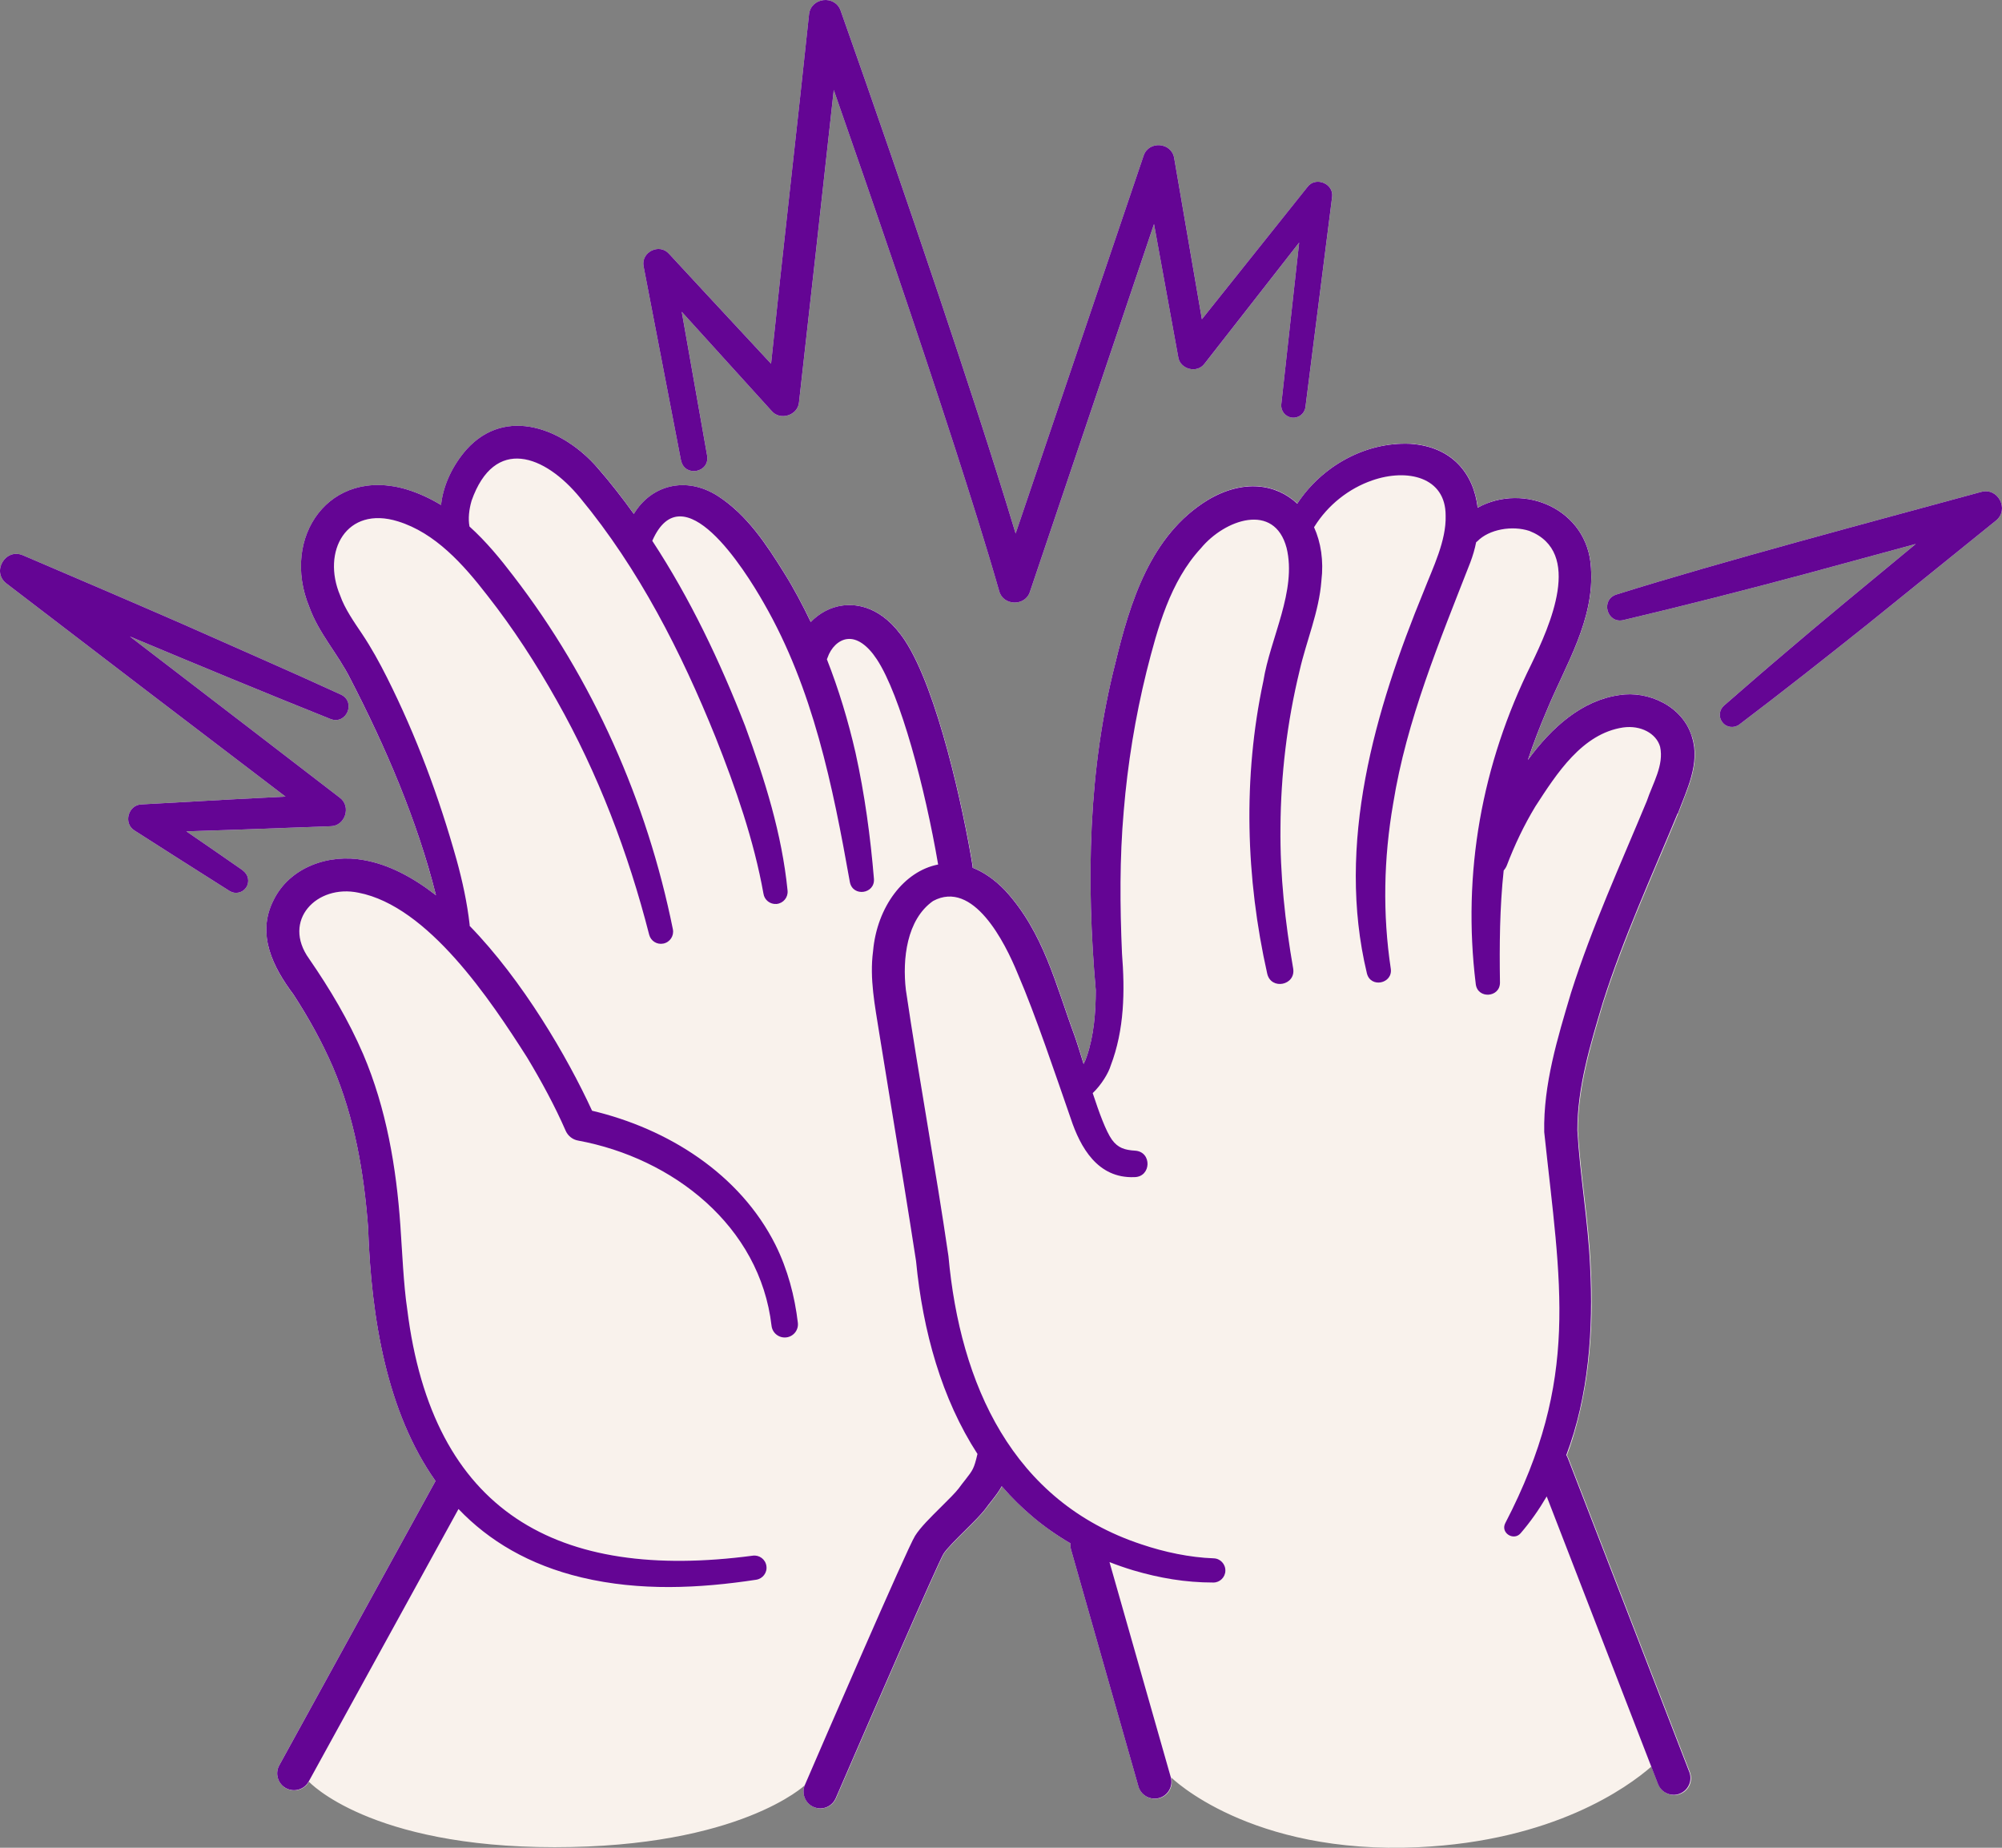 <svg width="195" height="180" viewBox="0 0 195 180" fill="none" xmlns="http://www.w3.org/2000/svg">
<rect x="0" y="0" width="195" height="180" fill="#808080" stroke="none"/>
<g clip-path="url(#clip0_926_678)">
<path d="M164.803 71.785C164.424 70.48 163.562 69.449 162.474 68.74C162.16 68.539 161.838 68.361 161.492 68.216C160.299 67.701 158.954 67.516 157.713 67.717C156.36 67.91 155.103 68.394 153.935 69.094C153.742 69.215 153.548 69.336 153.355 69.465C151.647 70.625 150.132 72.237 148.819 74.041C149.093 73.228 149.383 72.414 149.689 71.608C149.995 70.802 150.318 69.997 150.664 69.199C152.501 64.744 155.321 60.394 154.966 55.318C154.926 54.601 154.797 53.932 154.587 53.32C154.378 52.708 154.096 52.144 153.742 51.636C153.395 51.128 152.984 50.677 152.525 50.291C152.066 49.904 151.558 49.574 151.019 49.308C149.939 48.776 148.731 48.502 147.506 48.518C147.482 48.518 147.466 48.518 147.442 48.518C146.854 48.526 146.266 48.607 145.686 48.752C145.242 48.864 144.815 49.034 144.388 49.235C144.235 49.308 144.082 49.364 143.937 49.453C143.631 46.794 142.213 44.522 139.474 43.62C139.265 43.547 139.047 43.491 138.822 43.434C138.371 43.33 137.887 43.257 137.372 43.225C136.824 43.201 136.276 43.217 135.728 43.273C134.915 43.354 134.117 43.523 133.344 43.765C131.281 44.417 129.388 45.602 127.89 47.165C127.511 47.551 127.165 47.97 126.842 48.397C126.681 48.615 126.528 48.832 126.375 49.058C125.86 48.575 125.271 48.18 124.627 47.89C124.305 47.745 123.966 47.632 123.62 47.543C122.75 47.326 121.799 47.294 120.8 47.471C120.397 47.543 119.995 47.648 119.576 47.793C119.366 47.865 119.157 47.946 118.947 48.035C118.528 48.212 118.102 48.429 117.675 48.687C117.328 48.905 116.99 49.13 116.668 49.364C115.056 50.548 113.775 52.023 112.736 53.666C112.116 54.649 111.576 55.697 111.109 56.784C110.327 58.589 109.723 60.498 109.216 62.392C109.014 63.149 108.821 63.906 108.644 64.647C107.492 69.183 106.807 73.816 106.477 78.472C106.34 80.47 106.259 82.468 106.243 84.466C106.235 85.804 106.243 87.133 106.283 88.471C106.315 89.808 106.38 91.137 106.46 92.467C106.541 93.796 106.638 95.125 106.75 96.447C106.75 96.712 106.75 96.986 106.742 97.26C106.726 97.808 106.702 98.356 106.654 98.912C106.541 100.29 106.299 101.667 105.872 102.924C105.824 103.077 105.752 103.214 105.695 103.359C105.655 103.464 105.615 103.569 105.566 103.665C105.212 102.513 104.898 101.498 104.664 100.854C104.438 100.233 104.213 99.613 104.003 98.992C103.681 98.066 103.367 97.131 103.045 96.213C101.852 92.837 100.499 89.566 97.929 86.763C97.607 86.432 97.285 86.142 96.962 85.876C96.229 85.272 95.488 84.829 94.755 84.539C94.755 84.475 94.755 84.41 94.747 84.346C93.853 78.859 91.331 67.225 88.165 62.416C87.746 61.787 87.319 61.264 86.892 60.837C85.039 58.975 83.17 58.855 82.107 59C80.915 59.153 79.843 59.733 78.989 60.611C78.594 59.789 78.184 58.975 77.749 58.17C77.314 57.364 76.854 56.575 76.379 55.801C76.17 55.463 75.952 55.116 75.735 54.778C74.856 53.408 73.906 52.023 72.786 50.79C72.23 50.178 71.626 49.598 70.966 49.074C70.635 48.816 70.297 48.566 69.934 48.341C69.54 48.091 69.145 47.89 68.742 47.728C68.541 47.648 68.347 47.584 68.146 47.519C67.751 47.406 67.356 47.334 66.97 47.302C66.389 47.253 65.818 47.301 65.278 47.43C64.198 47.688 63.215 48.276 62.45 49.138C62.192 49.428 61.959 49.743 61.757 50.089C61.202 49.324 60.63 48.558 60.05 47.809C59.461 47.06 58.857 46.327 58.237 45.61C58.221 45.593 58.205 45.577 58.188 45.561C57.053 44.256 55.619 43.128 54.072 42.395C53.427 42.089 52.767 41.847 52.09 41.694C51.8 41.63 51.51 41.581 51.22 41.549C50.93 41.517 50.64 41.501 50.35 41.509C50.06 41.509 49.77 41.533 49.488 41.573C48.626 41.694 47.78 42 46.983 42.516C46.451 42.862 45.935 43.297 45.452 43.837C45.17 44.16 44.912 44.506 44.67 44.86C43.913 45.964 43.357 47.205 43.099 48.494C43.051 48.736 43.011 48.985 42.987 49.227C42.479 48.921 41.956 48.639 41.4 48.381C40.852 48.131 40.272 47.906 39.676 47.721C38.282 47.301 36.985 47.197 35.809 47.342C35.76 47.342 35.712 47.358 35.664 47.366C34.906 47.479 34.197 47.688 33.553 47.994C32.216 48.631 31.144 49.67 30.419 50.951C30.145 51.434 29.92 51.95 29.751 52.49C29.581 53.03 29.461 53.602 29.396 54.19C29.267 55.366 29.364 56.623 29.718 57.896C29.775 58.105 29.847 58.323 29.92 58.532C29.992 58.742 30.073 58.959 30.162 59.169C30.621 60.442 31.322 61.586 32.047 62.706C32.232 62.988 32.417 63.262 32.594 63.544C33.142 64.381 33.69 65.227 34.133 66.13C36.284 70.303 38.298 74.646 39.95 79.109C40.28 80.003 40.594 80.897 40.892 81.8C41.271 82.944 41.617 84.104 41.947 85.256C42.133 85.917 42.326 86.585 42.487 87.246C42.415 87.19 42.342 87.141 42.27 87.085C41.601 86.577 40.924 86.118 40.248 85.707C39.998 85.554 39.748 85.417 39.498 85.28C38.177 84.571 36.824 84.064 35.47 83.822C34.633 83.661 33.755 83.621 32.892 83.701C32.248 83.766 31.612 83.894 30.999 84.088C30.387 84.281 29.799 84.555 29.251 84.885C28.703 85.216 28.204 85.627 27.769 86.102C27.624 86.263 27.487 86.424 27.35 86.601C27.084 86.948 26.85 87.326 26.657 87.737C26.238 88.567 26.021 89.389 25.972 90.203C25.956 90.404 25.956 90.606 25.964 90.807C26.037 93.014 27.245 95.101 28.615 96.922C28.985 97.486 29.34 98.058 29.686 98.638C30.033 99.218 30.363 99.798 30.685 100.378C31.33 101.554 31.918 102.747 32.441 103.963C33.231 105.816 33.859 107.726 34.351 109.667C35.172 112.906 35.623 116.25 35.873 119.601C36.026 124.064 36.486 128.56 37.501 132.782C38.137 135.424 38.983 137.946 40.103 140.29C40.779 141.692 41.553 143.03 42.439 144.286L27.221 171.985C26.842 172.678 27.012 173.524 27.591 174.023C27.672 174.096 27.769 174.16 27.866 174.208C28.115 174.345 28.389 174.41 28.655 174.41C29.235 174.41 29.791 174.104 30.089 173.564C30.089 173.564 35.946 179.945 54.023 179.945C72.101 179.945 78.417 173.886 78.425 173.886C78.159 174.507 78.305 175.208 78.748 175.667C78.893 175.82 79.078 175.949 79.279 176.037C79.489 176.126 79.714 176.174 79.924 176.174C80.56 176.174 81.156 175.804 81.43 175.183C85.168 166.531 91.323 152.407 91.927 151.368C92.242 150.869 93.232 149.886 94.03 149.096C94.836 148.299 95.593 147.549 96.044 146.945C96.27 146.639 96.463 146.389 96.64 146.172C97.051 145.648 97.349 145.245 97.599 144.786C98.533 145.874 99.556 146.881 100.668 147.815C101.224 148.282 101.804 148.726 102.408 149.153C103.013 149.58 103.641 149.974 104.293 150.353C104.285 150.45 104.285 150.546 104.293 150.651C104.301 150.748 104.318 150.852 104.35 150.949L110.924 174.047C111.028 174.41 111.238 174.7 111.52 174.909C111.802 175.119 112.14 175.232 112.494 175.232C112.639 175.232 112.793 175.216 112.946 175.167C113.816 174.917 114.315 174.015 114.073 173.145C114.073 173.145 121.694 180.718 138.177 179.945C151.284 179.332 158.487 174.16 160.879 172.065L161.556 173.822C161.62 173.983 161.701 174.128 161.806 174.257C162.12 174.644 162.587 174.869 163.079 174.869C163.272 174.869 163.473 174.837 163.667 174.756C164.512 174.426 164.931 173.483 164.601 172.637L152.775 142.079C152.735 141.974 152.678 141.869 152.622 141.773C153.033 140.685 153.371 139.565 153.661 138.437C154.741 134.288 155.103 129.897 155.022 125.668C155.006 124.894 154.982 124.137 154.942 123.38C154.845 121.18 154.596 118.957 154.338 116.733C154.273 116.177 154.209 115.621 154.144 115.073C153.959 113.414 153.79 111.77 153.693 110.159C153.693 109.643 153.709 109.136 153.742 108.628C153.919 105.977 154.539 103.359 155.264 100.773C155.554 99.75 155.86 98.727 156.158 97.712C156.9 95.359 157.762 93.039 158.672 90.734C160.194 86.891 161.87 83.097 163.457 79.27C163.795 78.36 164.206 77.401 164.537 76.418C164.609 76.2 164.674 75.991 164.738 75.773C164.762 75.693 164.778 75.62 164.803 75.54C164.867 75.282 164.931 75.024 164.972 74.758C164.98 74.71 164.988 74.662 164.996 74.613C165.044 74.331 165.076 74.041 165.084 73.751C165.084 73.743 165.084 73.727 165.084 73.719C165.109 73.075 165.036 72.43 164.827 71.785H164.803Z" fill="#F9F2EC"/>
<path d="M66.341 44.86C66.696 46.52 69.144 46.045 68.879 44.393L66.406 30.375C69.99 34.33 75.162 40.034 75.162 40.034C75.984 41.009 77.724 40.469 77.829 39.18C78.82 30.439 80.117 18.757 81.213 8.767C85.257 20.352 89.245 31.97 93.023 43.644C94.513 48.276 95.987 52.917 97.325 57.574C97.703 59.032 99.862 59.088 100.322 57.646L112.406 21.827C113.413 27.353 114.766 34.782 114.766 34.782C114.935 35.974 116.603 36.417 117.328 35.426L126.544 23.631L124.804 39.374C124.731 40.018 125.191 40.598 125.835 40.679C126.488 40.759 127.076 40.3 127.156 39.656L129.75 19.216C129.96 17.895 128.139 17.146 127.35 18.217L117.07 31.1C116.144 25.726 114.371 15.405 114.371 15.405C114.13 13.859 111.882 13.673 111.391 15.172C111.391 15.172 102.593 41.138 98.928 51.974C96.576 44.184 94.022 36.473 91.436 28.747C88.326 19.49 85.144 10.257 81.889 1.049C81.341 -0.53 78.981 -0.257 78.804 1.403C77.765 11.297 76.202 24.904 75.106 35.434C71.545 31.599 65.149 24.719 65.157 24.711C64.214 23.663 62.41 24.566 62.692 25.96L66.333 44.852L66.341 44.86Z" fill="white"/>
<path d="M192.965 47.922C182.516 50.774 167.621 54.721 157.43 57.92C155.875 58.435 156.519 60.764 158.106 60.409C164.092 58.991 170.054 57.469 175.999 55.873L186.601 52.989C182.049 56.744 176.676 61.191 173.961 63.527C171.931 65.243 169.925 66.992 167.919 68.74C167.451 69.151 167.379 69.852 167.758 70.351C168.152 70.875 168.893 70.972 169.417 70.577C173.655 67.362 177.836 64.067 181.993 60.748L194.407 50.717C195.744 49.654 194.624 47.454 192.973 47.922H192.965Z" fill="white"/>
<path d="M23.675 84.805C21.838 83.524 19.994 82.251 18.149 80.986L23.071 80.825L32.206 80.487C33.624 80.471 34.245 78.537 33.085 77.699C28.13 73.88 19.897 67.556 12.654 62.005C19.107 64.712 25.923 67.532 32.199 70.045C33.745 70.634 34.704 68.386 33.214 67.669C28.09 65.316 22.918 63.077 17.762 60.78C13.895 59.089 6.113 55.745 2.23 54.093C0.522 53.36 -0.848 55.705 0.627 56.841C7.225 61.908 19.655 71.399 27.808 77.603L22.942 77.852L13.815 78.36C12.493 78.376 11.97 80.205 13.105 80.906C16.183 82.888 19.276 84.837 22.362 86.795C22.894 87.133 23.603 86.988 23.965 86.473C24.336 85.933 24.207 85.2 23.667 84.821L23.675 84.805Z" fill="white"/>
<path d="M163.424 79.27C164.278 76.958 165.631 74.364 164.801 71.786C163.931 68.805 160.548 67.25 157.712 67.717C154.111 68.225 151.154 70.835 148.818 74.042C149.358 72.406 149.978 70.795 150.663 69.2C152.5 64.744 155.319 60.394 154.965 55.318C154.667 49.59 148.415 46.971 143.928 49.461C143.549 46.19 141.487 43.507 137.354 43.233C132.948 43.04 128.726 45.449 126.358 49.066C124.287 47.125 121.097 46.657 117.657 48.704C112.058 52.12 110.06 58.702 108.626 64.656C105.984 75.032 105.799 85.861 106.733 96.455C106.733 98.598 106.548 100.918 105.855 102.924C105.766 103.182 105.662 103.432 105.549 103.658C105.195 102.505 104.88 101.49 104.647 100.846C102.818 95.899 101.65 90.832 97.912 86.755C96.873 85.675 95.801 84.95 94.738 84.531C94.738 84.467 94.738 84.402 94.73 84.338C93.835 78.851 91.314 67.218 88.148 62.408C85.933 59.032 83.403 58.815 82.09 58.984C80.897 59.137 79.826 59.717 78.972 60.595C78.183 58.944 77.329 57.332 76.362 55.785C74.662 53.062 72.777 50.162 69.917 48.317C66.759 46.311 63.392 47.302 61.74 50.065C60.628 48.526 59.468 47.02 58.212 45.586C54.981 41.84 49.31 39.471 45.426 43.805C44.113 45.312 43.171 47.221 42.961 49.195C41.946 48.583 40.851 48.059 39.65 47.689C32.11 45.417 27.308 52.321 30.136 59.145C31.055 61.699 32.916 63.697 34.116 66.098C37.564 72.769 40.633 79.891 42.47 87.214C40.206 85.45 37.846 84.209 35.453 83.79C32.086 83.145 28.227 84.443 26.64 87.706C24.956 91.025 26.608 94.239 28.597 96.89C30.064 99.154 31.369 101.498 32.424 103.931C34.535 108.878 35.453 114.204 35.856 119.569C36.162 128.488 37.701 137.576 42.422 144.263L27.204 171.961C26.769 172.751 27.059 173.75 27.848 174.185C28.098 174.322 28.372 174.386 28.638 174.386C29.218 174.386 29.774 174.08 30.072 173.54L44.661 146.994C47.626 150.095 51.533 152.44 56.665 153.665C62.328 155.01 68.121 154.728 73.663 153.882C74.291 153.785 74.743 153.197 74.654 152.561C74.573 151.908 73.977 151.449 73.325 151.538C54.312 154.051 42.124 147.348 39.666 127.529C39.312 125.201 39.167 121.728 38.998 119.352C38.603 113.696 37.628 107.96 35.381 102.691C33.955 99.379 32.134 96.326 30.112 93.394C27.421 89.655 30.861 86.102 34.922 86.956C41.705 88.269 47.763 97.381 51.348 103.013C52.733 105.317 54.055 107.75 55.102 110.151C55.311 110.626 55.754 111.005 56.31 111.102C65.526 112.802 74.026 119.408 75.153 129.157C75.242 129.857 75.879 130.357 76.587 130.276C77.296 130.196 77.804 129.551 77.715 128.842C77.409 126.248 76.724 123.654 75.54 121.269C72.076 114.349 65.059 109.942 57.672 108.193C55.255 102.94 50.913 95.496 45.749 90.187C45.749 90.155 45.749 90.123 45.749 90.082C45.499 87.883 45.04 85.804 44.476 83.75C42.76 77.619 40.561 71.697 37.693 65.985C36.968 64.543 36.186 63.117 35.284 61.763C34.519 60.627 33.576 59.282 33.141 58.017C31.304 53.707 33.745 49.219 38.764 50.782C42.389 51.902 45.129 54.964 47.473 58.001C49.994 61.208 52.226 64.656 54.224 68.217C58.252 75.339 61.192 83.073 63.23 91.041C63.384 91.653 63.988 92.04 64.616 91.911C65.261 91.782 65.671 91.154 65.543 90.517C63.037 78.094 57.752 66.13 49.978 56.059C48.738 54.432 47.36 52.748 45.733 51.282C45.588 50.532 45.684 49.622 45.942 48.752C48.166 42.476 53.048 44.264 56.512 48.494C62.231 55.415 66.356 63.52 69.707 71.834C71.657 76.749 73.438 81.865 74.364 87.045C74.453 87.665 75.016 88.108 75.645 88.052C76.297 87.987 76.773 87.415 76.716 86.763C76.16 81.196 74.493 75.927 72.584 70.722C70.151 64.462 67.234 58.315 63.537 52.676C66.501 45.908 72.495 55.391 74.404 58.75C79.198 67.089 81.107 76.515 82.782 85.933C83.081 87.391 85.232 87.077 85.127 85.611C84.788 81.526 84.233 77.393 83.33 73.308C82.621 70.223 81.703 67.169 80.543 64.213C80.559 64.172 80.583 64.132 80.599 64.084C80.938 63.077 81.687 62.352 82.509 62.247C83.459 62.118 84.49 62.827 85.409 64.221C87.713 67.725 90.114 76.789 91.378 84.209C88.075 84.845 85.417 88.31 85.038 92.668C84.684 95.335 85.232 98.01 85.634 100.58L86.843 108.016C87.656 112.963 88.47 117.918 89.227 122.84C89.888 129.696 91.733 136.27 95.213 141.636C95.213 141.652 95.205 141.66 95.197 141.676C94.875 143.054 94.762 143.199 94.021 144.15C93.835 144.383 93.626 144.649 93.384 144.98C93.086 145.382 92.377 146.083 91.693 146.76C90.637 147.807 89.63 148.798 89.123 149.62C88.349 150.853 80.052 170.036 78.4 173.87C78.046 174.7 78.424 175.667 79.254 176.021C79.463 176.11 79.689 176.158 79.898 176.158C80.535 176.158 81.131 175.788 81.405 175.168C85.143 166.515 91.298 152.392 91.902 151.352C92.216 150.853 93.207 149.87 94.005 149.08C94.81 148.283 95.567 147.534 96.019 146.929C96.244 146.623 96.438 146.373 96.615 146.156C97.026 145.632 97.324 145.229 97.573 144.77C99.442 146.937 101.658 148.823 104.268 150.337C104.252 150.531 104.268 150.732 104.316 150.925L110.89 174.023C111.092 174.741 111.752 175.208 112.461 175.208C112.606 175.208 112.759 175.192 112.912 175.143C113.782 174.894 114.282 173.991 114.04 173.121L108.071 152.166C108.812 152.456 109.577 152.722 110.375 152.964C112.944 153.721 115.458 154.156 118.189 154.156C118.817 154.156 119.341 153.648 119.357 153.012C119.373 152.359 118.866 151.812 118.213 151.795C115.901 151.715 113.412 151.191 111.18 150.434C98.588 146.277 93.513 134.788 92.385 122.365C91.153 113.897 89.485 104.882 88.237 96.415C87.89 93.426 88.309 89.575 90.887 87.762C94.794 85.659 97.872 91.75 99.144 94.876C100.86 98.848 102.85 104.801 104.292 108.943C105.227 111.77 106.918 114.8 110.479 114.663C112.155 114.663 112.227 112.189 110.568 112.085C109.561 112.02 108.9 111.827 108.312 111.021C107.724 110.199 107.064 108.387 106.435 106.469C107.273 105.68 107.982 104.495 108.183 103.802C109.529 100.29 109.577 96.527 109.287 92.854C109.086 88.221 109.053 83.589 109.456 79.004C109.835 74.412 110.576 69.868 111.68 65.397C112.751 61.167 113.984 56.623 116.973 53.393C119.285 50.589 124.134 48.873 125.319 53.36C126.334 57.534 123.723 62.15 123.055 66.331C121.049 75.717 121.339 85.522 123.434 94.844C123.82 96.463 126.221 95.972 125.963 94.344C125.174 89.8 124.674 85.208 124.722 80.616C124.755 75.468 125.367 70.328 126.583 65.332C127.244 62.416 128.485 59.58 128.71 56.559C128.944 54.601 128.662 52.813 127.993 51.338C128.009 51.322 128.025 51.306 128.033 51.282C129.331 49.195 131.369 47.568 133.673 46.778C137.056 45.602 140.827 46.432 140.81 50.218C140.883 52.643 139.586 55.254 138.692 57.542C133.914 69.175 130.112 82.187 133.141 94.803C133.504 96.27 135.679 95.81 135.469 94.352C134.664 89.011 134.776 83.581 135.703 78.255C137 70.15 140.23 62.424 143.219 54.762C143.461 54.118 143.654 53.465 143.783 52.804C143.823 52.772 143.856 52.748 143.896 52.716C145.048 51.532 147.312 51.153 148.979 51.709C154.208 53.779 150.969 60.925 149.156 64.688C144.323 74.436 142.414 85.039 143.743 95.835C143.912 97.333 146.119 97.172 146.103 95.698C146.047 92.024 146.079 88.374 146.466 84.781C146.587 84.644 146.691 84.491 146.772 84.29C147.529 82.299 148.448 80.366 149.551 78.545C151.63 75.339 154.111 71.447 158.099 70.851C159.799 70.609 161.329 71.423 161.7 72.728C162.095 74.517 160.983 76.289 160.403 78.022C157.849 84.185 155.062 90.267 153.023 96.697C151.718 101.079 150.317 105.631 150.413 110.264C151.992 125.168 153.942 134.248 146.619 148.363C146.135 149.306 147.424 150.12 148.101 149.362C149.076 148.234 149.914 147.026 150.655 145.761L161.498 173.782C161.748 174.426 162.368 174.829 163.021 174.829C163.214 174.829 163.416 174.797 163.609 174.716C164.455 174.386 164.874 173.443 164.544 172.597L152.717 142.039C152.677 141.934 152.621 141.829 152.564 141.733C154.763 135.948 155.207 129.39 154.884 123.332C154.683 118.933 153.885 114.421 153.644 110.111C153.636 105.873 154.909 101.716 156.117 97.663C158.099 91.387 160.878 85.345 163.408 79.222L163.424 79.27Z" fill="white"/>
<path d="M66.339 44.86C66.694 46.52 69.143 46.045 68.877 44.393L66.404 30.375C69.989 34.33 75.16 40.034 75.16 40.034C75.982 41.009 77.722 40.469 77.827 39.18C78.818 30.439 80.115 18.757 81.211 8.767C85.255 20.352 89.243 31.97 93.021 43.644C94.511 48.276 95.985 52.917 97.323 57.574C97.701 59.032 99.86 59.088 100.32 57.646L112.404 21.827C113.411 27.353 114.764 34.782 114.764 34.782C114.933 35.974 116.601 36.417 117.326 35.426L126.542 23.631L124.802 39.374C124.729 40.018 125.189 40.598 125.833 40.679C126.486 40.759 127.074 40.3 127.154 39.656L129.748 19.216C129.958 17.895 128.137 17.146 127.348 18.217L117.068 31.1C116.142 25.726 114.369 15.405 114.369 15.405C114.128 13.859 111.88 13.673 111.389 15.172C111.389 15.172 102.591 41.138 98.926 51.974C96.573 44.184 94.02 36.473 91.434 28.747C88.324 19.49 85.142 10.257 81.887 1.049C81.34 -0.53 78.979 -0.257 78.802 1.403C77.763 11.297 76.2 24.904 75.104 35.434C71.543 31.599 65.147 24.719 65.155 24.711C64.212 23.663 62.408 24.566 62.69 25.96L66.331 44.852L66.339 44.86Z" fill="#640594"/>
<path d="M192.965 47.922C182.516 50.774 167.621 54.721 157.43 57.92C155.875 58.435 156.519 60.764 158.106 60.409C164.092 58.991 170.054 57.469 175.999 55.873L186.601 52.989C182.049 56.744 176.676 61.191 173.961 63.527C171.931 65.243 169.925 66.992 167.919 68.74C167.451 69.151 167.379 69.852 167.758 70.351C168.152 70.875 168.893 70.972 169.417 70.577C173.655 67.362 177.836 64.067 181.993 60.748L194.407 50.717C195.744 49.654 194.624 47.454 192.973 47.922H192.965Z" fill="#640594"/>
<path d="M23.675 84.805C21.838 83.524 19.994 82.251 18.149 80.986L23.071 80.825L32.206 80.487C33.624 80.471 34.245 78.537 33.085 77.699C28.13 73.88 19.897 67.556 12.654 62.005C19.107 64.712 25.923 67.532 32.199 70.045C33.745 70.634 34.704 68.386 33.214 67.669C28.09 65.316 22.918 63.077 17.762 60.78C13.895 59.089 6.113 55.745 2.23 54.093C0.522 53.36 -0.848 55.705 0.627 56.841C7.225 61.908 19.655 71.399 27.808 77.603L22.942 77.852L13.815 78.36C12.493 78.376 11.97 80.205 13.105 80.906C16.183 82.888 19.276 84.837 22.362 86.795C22.894 87.133 23.603 86.988 23.965 86.473C24.336 85.933 24.207 85.2 23.667 84.821L23.675 84.805Z" fill="#640594"/>
<path d="M163.422 79.27C164.276 76.958 165.629 74.364 164.799 71.786C163.929 68.805 160.546 67.25 157.71 67.717C154.109 68.225 151.152 70.835 148.816 74.042C149.356 72.406 149.976 70.795 150.661 69.2C152.498 64.744 155.317 60.394 154.963 55.318C154.665 49.59 148.413 46.971 143.926 49.461C143.548 46.19 141.485 43.507 137.352 43.233C132.946 43.04 128.724 45.449 126.356 49.066C124.285 47.125 121.095 46.657 117.655 48.704C112.056 52.12 110.058 58.702 108.624 64.656C105.982 75.032 105.797 85.861 106.731 96.455C106.731 98.598 106.546 100.918 105.853 102.924C105.765 103.182 105.66 103.432 105.547 103.658C105.193 102.505 104.878 101.49 104.645 100.846C102.816 95.899 101.648 90.832 97.91 86.755C96.871 85.675 95.799 84.95 94.736 84.531C94.736 84.467 94.736 84.402 94.728 84.338C93.834 78.851 91.312 67.218 88.146 62.408C85.93 59.032 83.401 58.815 82.088 58.984C80.895 59.137 79.824 59.717 78.97 60.595C78.181 58.944 77.327 57.332 76.36 55.785C74.66 53.062 72.775 50.162 69.915 48.317C66.757 46.311 63.39 47.302 61.738 50.065C60.626 48.526 59.466 47.02 58.21 45.586C54.979 41.84 49.308 39.471 45.425 43.805C44.111 45.312 43.169 47.221 42.959 49.195C41.944 48.583 40.849 48.059 39.648 47.689C32.108 45.417 27.306 52.321 30.134 59.145C31.053 61.699 32.914 63.697 34.114 66.098C37.562 72.769 40.631 79.891 42.468 87.214C40.204 85.45 37.844 84.209 35.451 83.79C32.084 83.145 28.225 84.443 26.638 87.706C24.954 91.025 26.606 94.239 28.595 96.89C30.062 99.154 31.367 101.498 32.422 103.939C34.533 108.886 35.451 114.212 35.854 119.577C36.16 128.496 37.699 137.584 42.42 144.271L27.202 171.969C26.767 172.759 27.057 173.758 27.846 174.193C28.096 174.33 28.37 174.394 28.636 174.394C29.216 174.394 29.772 174.088 30.07 173.548L44.659 147.002C47.624 150.104 51.531 152.448 56.663 153.673C62.326 155.018 68.119 154.736 73.661 153.89C74.29 153.793 74.741 153.205 74.652 152.569C74.572 151.916 73.975 151.457 73.323 151.546C54.31 154.059 42.122 147.356 39.665 127.537C39.31 125.209 39.165 121.736 38.996 119.36C38.601 113.704 37.626 107.968 35.379 102.699C33.953 99.388 32.132 96.334 30.11 93.401C27.419 89.663 30.859 86.11 34.919 86.964C41.703 88.278 47.761 97.389 51.346 103.021C52.731 105.325 54.053 107.758 55.1 110.159C55.309 110.634 55.752 111.013 56.308 111.11C65.525 112.81 74.024 119.416 75.151 129.165C75.24 129.866 75.877 130.365 76.585 130.284C77.294 130.204 77.802 129.559 77.713 128.85C77.407 126.256 76.722 123.662 75.538 121.277C72.074 114.357 65.057 109.95 57.67 108.201C55.253 102.949 50.911 95.504 45.747 90.195C45.747 90.163 45.747 90.131 45.747 90.09C45.497 87.891 45.038 85.812 44.474 83.758C42.758 77.627 40.559 71.705 37.691 65.993C36.966 64.551 36.184 63.125 35.282 61.772C34.517 60.636 33.574 59.29 33.139 58.025C31.302 53.715 33.743 49.227 38.762 50.79C42.388 51.91 45.127 54.972 47.471 58.009C49.992 61.215 52.224 64.664 54.222 68.225C58.25 75.347 61.19 83.081 63.229 91.049C63.382 91.661 63.986 92.048 64.614 91.919C65.259 91.79 65.67 91.162 65.541 90.525C63.035 78.102 57.75 66.138 49.976 56.067C48.736 54.44 47.358 52.756 45.731 51.29C45.586 50.541 45.682 49.63 45.94 48.76C48.164 42.484 53.046 44.273 56.51 48.502C62.23 55.423 66.354 63.528 69.706 71.842C71.655 76.757 73.436 81.873 74.362 87.053C74.451 87.673 75.014 88.116 75.643 88.06C76.295 87.996 76.771 87.424 76.714 86.771C76.159 81.204 74.491 75.935 72.582 70.73C70.149 64.47 67.232 58.323 63.535 52.684C66.499 45.916 72.493 55.399 74.402 58.758C79.196 67.097 81.105 76.523 82.781 85.941C83.079 87.399 85.23 87.085 85.125 85.619C84.787 81.534 84.231 77.401 83.328 73.317C82.62 70.231 81.701 67.177 80.541 64.221C80.557 64.18 80.581 64.14 80.597 64.092C80.936 63.085 81.685 62.36 82.507 62.255C83.457 62.126 84.489 62.835 85.407 64.229C87.711 67.733 90.112 76.797 91.376 84.217C88.073 84.853 85.415 88.318 85.036 92.676C84.682 95.343 85.23 98.018 85.632 100.588L86.841 108.024C87.654 112.971 88.468 117.926 89.225 122.848C89.886 129.704 91.731 136.279 95.211 141.644C95.211 141.66 95.203 141.668 95.195 141.684C94.873 143.062 94.76 143.207 94.019 144.158C93.834 144.391 93.624 144.657 93.382 144.988C93.084 145.39 92.375 146.091 91.691 146.768C90.635 147.816 89.628 148.806 89.121 149.628C88.347 150.861 80.05 170.044 78.398 173.878C78.044 174.708 78.422 175.675 79.252 176.03C79.462 176.118 79.687 176.167 79.897 176.167C80.533 176.167 81.129 175.796 81.403 175.176C85.141 166.523 91.296 152.4 91.9 151.36C92.214 150.861 93.205 149.878 94.003 149.088C94.808 148.291 95.566 147.542 96.017 146.937C96.242 146.631 96.436 146.381 96.613 146.164C97.024 145.64 97.322 145.237 97.572 144.778C99.441 146.945 101.656 148.831 104.266 150.345C104.25 150.539 104.266 150.74 104.315 150.933L110.888 174.032C111.09 174.749 111.75 175.216 112.459 175.216C112.604 175.216 112.757 175.2 112.91 175.151C113.78 174.902 114.28 173.999 114.038 173.129L108.069 152.174C108.81 152.464 109.575 152.73 110.373 152.972C112.942 153.729 115.456 154.164 118.187 154.164C118.815 154.164 119.339 153.657 119.355 153.02C119.371 152.367 118.864 151.82 118.211 151.804C115.899 151.723 113.41 151.199 111.178 150.442C98.587 146.285 93.511 134.796 92.383 122.373C91.151 113.905 89.483 104.89 88.234 96.423C87.888 93.434 88.307 89.583 90.885 87.77C94.792 85.667 97.87 91.758 99.142 94.884C100.858 98.856 102.848 104.81 104.29 108.951C105.225 111.778 106.917 114.808 110.477 114.671C112.153 114.671 112.225 112.197 110.566 112.093C109.559 112.028 108.898 111.835 108.31 111.029C107.722 110.208 107.062 108.395 106.433 106.485C107.271 105.696 107.98 104.511 108.181 103.819C109.527 100.306 109.575 96.543 109.285 92.87C109.084 88.237 109.051 83.605 109.454 79.02C109.833 74.428 110.574 69.884 111.678 65.413C112.749 61.183 113.982 56.639 116.971 53.409C119.283 50.605 124.132 48.889 125.317 53.377C126.332 57.55 123.721 62.166 123.053 66.347C121.047 75.733 121.337 85.538 123.432 94.86C123.818 96.479 126.219 95.988 125.961 94.36C125.172 89.816 124.672 85.224 124.721 80.632C124.753 75.484 125.365 70.344 126.581 65.349C127.242 62.432 128.483 59.596 128.708 56.575C128.942 54.617 128.66 52.829 127.991 51.354C128.007 51.338 128.023 51.322 128.032 51.298C129.329 49.211 131.367 47.584 133.671 46.794C137.054 45.618 140.825 46.448 140.808 50.234C140.881 52.66 139.584 55.27 138.69 57.558C133.912 69.192 130.11 82.203 133.139 94.82C133.502 96.286 135.677 95.826 135.467 94.368C134.662 89.027 134.774 83.597 135.701 78.271C136.998 70.166 140.228 62.44 143.217 54.778C143.459 54.134 143.652 53.481 143.781 52.821C143.821 52.788 143.854 52.764 143.894 52.732C145.046 51.548 147.31 51.169 148.977 51.725C154.206 53.795 150.967 60.942 149.155 64.704C144.321 74.453 142.412 85.055 143.741 95.851C143.91 97.349 146.117 97.188 146.101 95.714C146.045 92.04 146.077 88.39 146.464 84.797C146.585 84.66 146.689 84.507 146.77 84.306C147.527 82.316 148.446 80.382 149.549 78.561C151.628 75.355 154.109 71.463 158.097 70.867C159.797 70.626 161.327 71.439 161.698 72.745C162.093 74.533 160.981 76.305 160.401 78.038C157.847 84.201 155.06 90.284 153.021 96.713C151.716 101.096 150.315 105.647 150.411 110.28C151.99 125.185 153.94 134.264 146.617 148.379C146.133 149.322 147.423 150.136 148.099 149.378C149.074 148.251 149.912 147.042 150.653 145.777L161.496 173.798C161.746 174.442 162.367 174.845 163.019 174.845C163.212 174.845 163.414 174.813 163.607 174.732C164.453 174.402 164.872 173.46 164.542 172.614L152.715 142.055C152.675 141.95 152.619 141.846 152.562 141.749C154.762 135.964 155.205 129.406 154.882 123.348C154.681 118.949 153.883 114.437 153.642 110.127C153.634 105.889 154.907 101.732 156.115 97.68C158.097 91.403 160.876 85.361 163.406 79.238L163.422 79.27Z" fill="#640594"/>
</g>
<defs>
<clipPath id="clip0_926_678">
<rect width="195" height="180" fill="white"/>
</clipPath>
</defs>
</svg>

